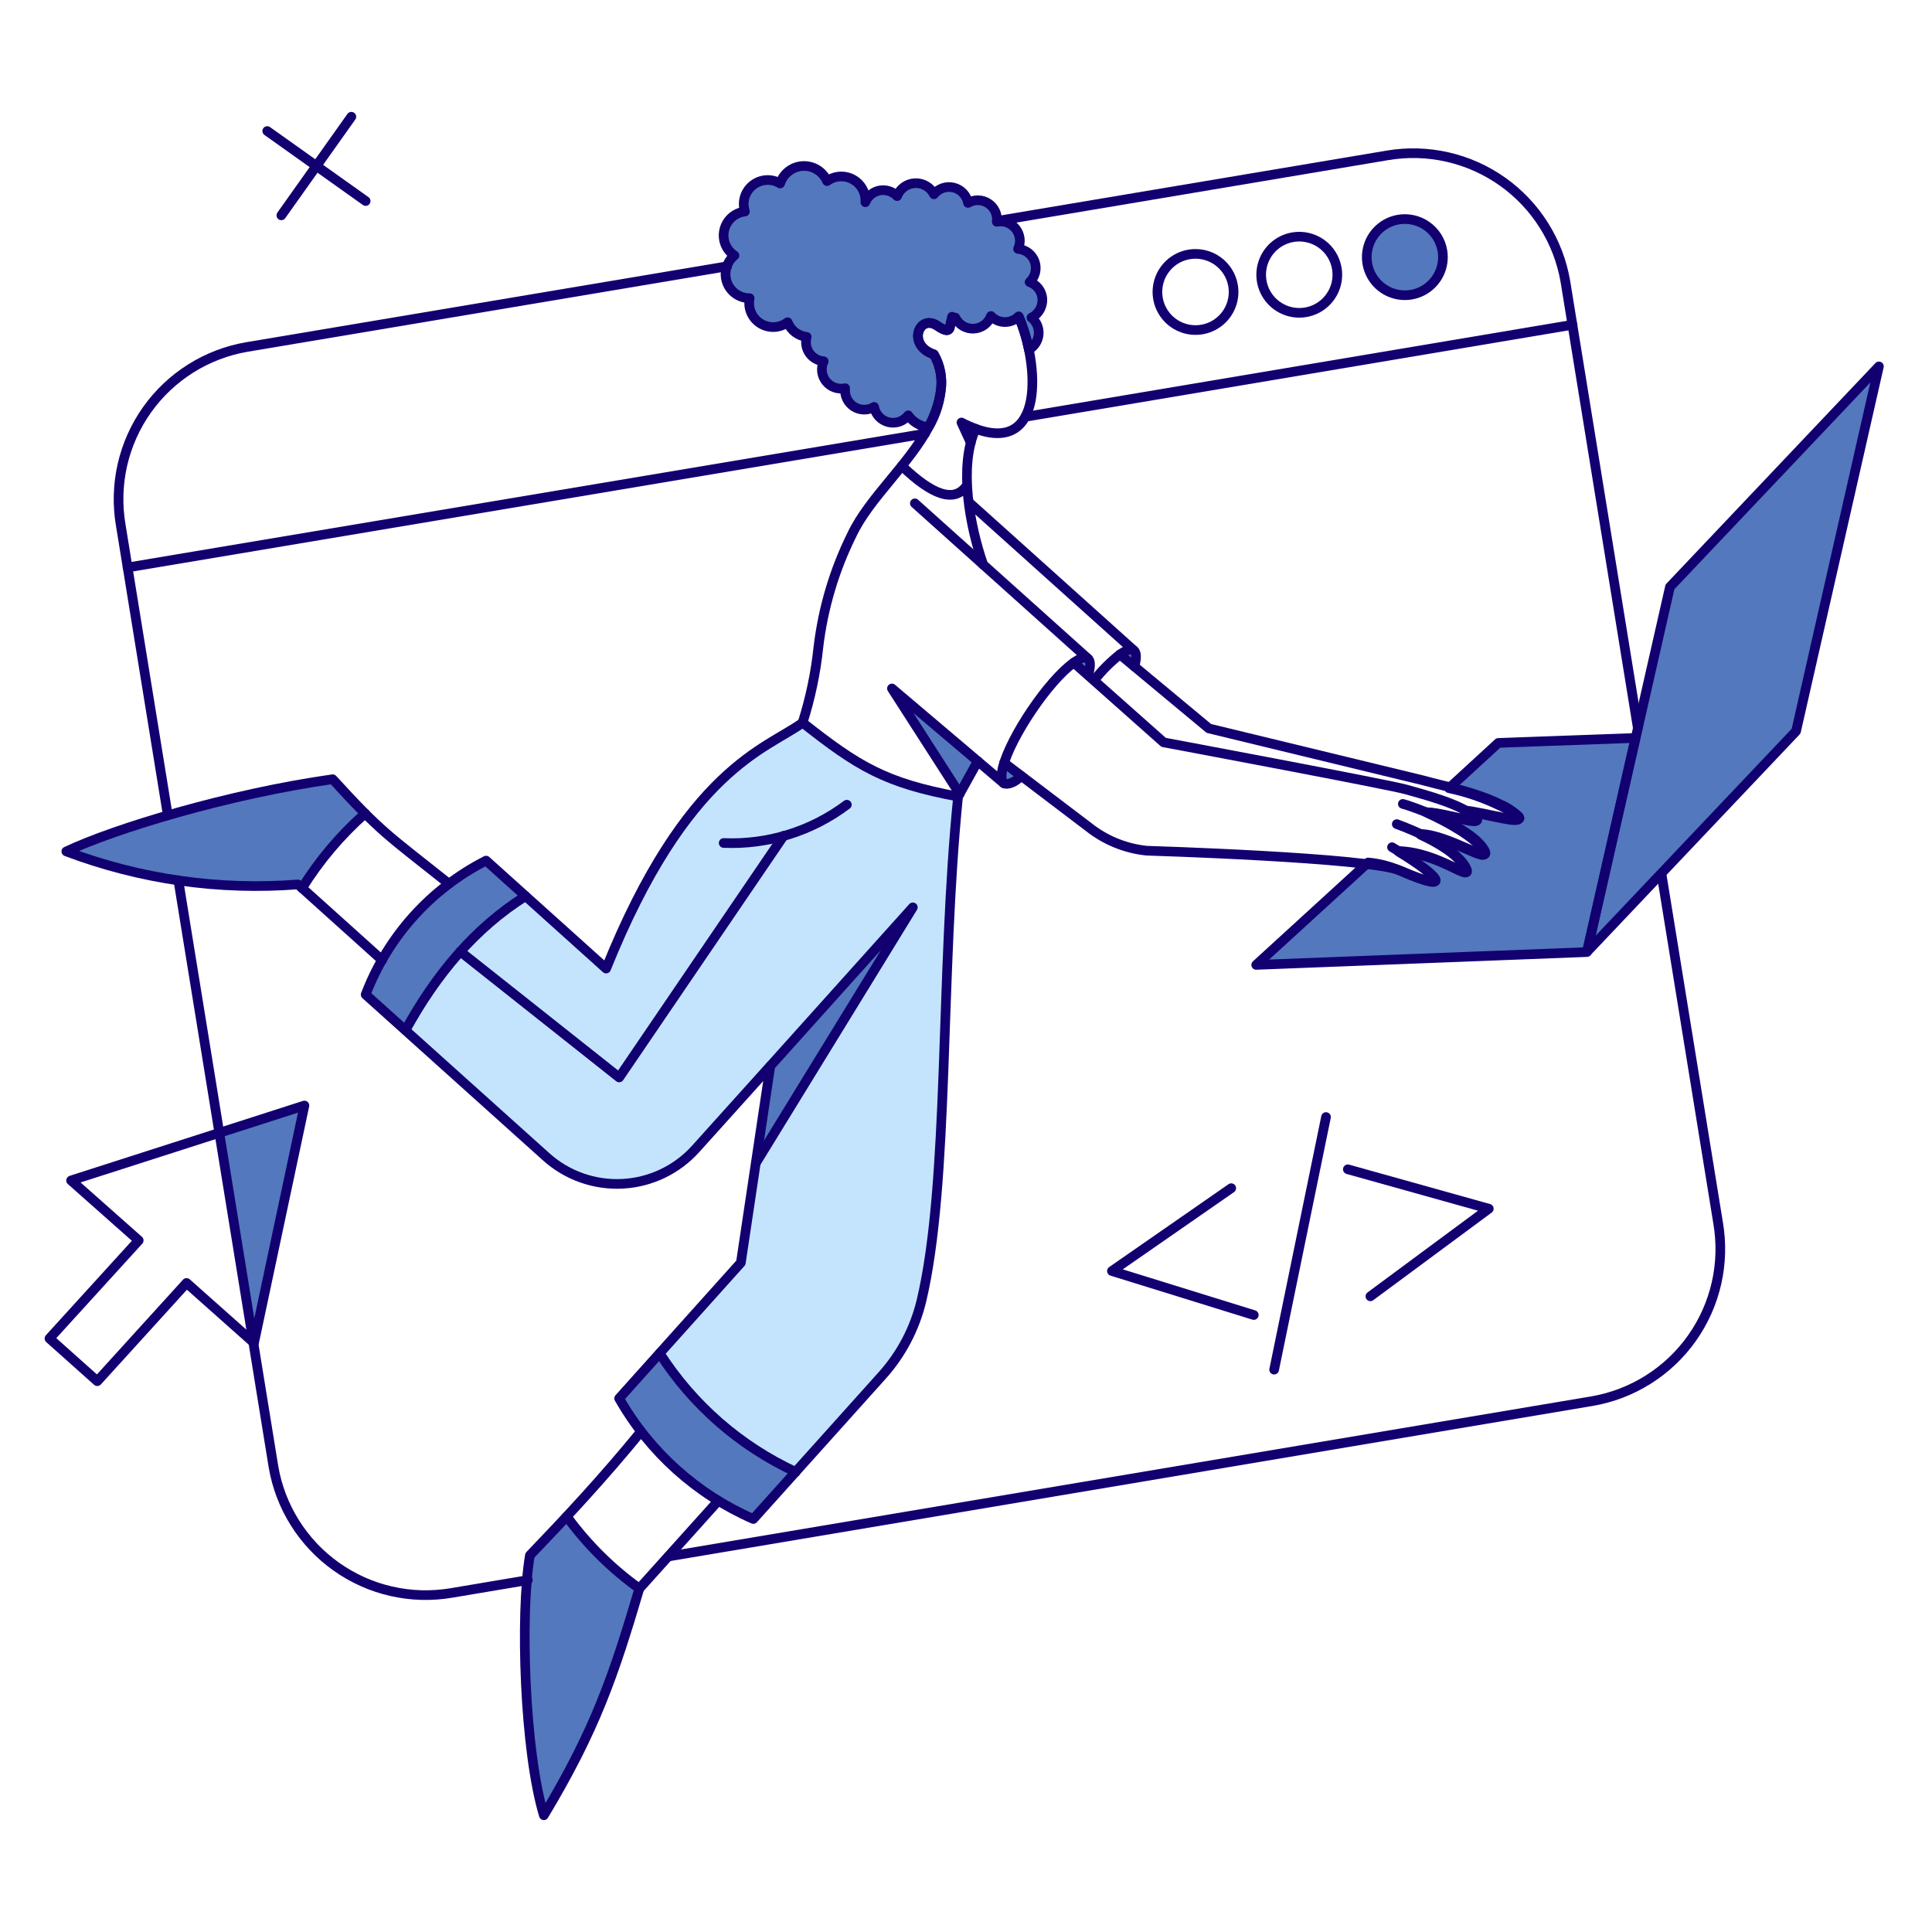 <svg xmlns="http://www.w3.org/2000/svg" fill="none" viewBox="-0.125 -0.125 200.25 200.25" stroke-width="1"><g id="Development-Coding-01"><g id="color 2"><path id="Vector" fill="#c4e4fe" d="M83.071 74.806C80.164 77.238 71.158 78.948 62.703 100.285L50.258 89.094C44.514 92.009 40.063 96.961 37.775 102.983L56.49 119.8C58.658 121.741 61.507 122.743 64.413 122.586C67.319 122.43 70.043 121.127 71.99 118.964L79.745 110.331L76.664 130.763L64.048 144.823C67.213 150.381 72.093 154.766 77.956 157.323L91.313 142.465C93.29 140.266 94.688 137.608 95.379 134.732C98.286 122.532 97.298 101.007 99.179 82.463C91.64 81.057 88.847 79.347 83.071 74.806Z"></path></g><g id="color 1"><path id="Vector_2" fill="#5378bd" d="M186.036 75.661L164.376 98.518L172.964 60.708L194.624 37.851L186.036 75.661Z"></path><path id="Vector_3" fill="#5378bd" d="M117.366 67.282C117.081 67.092 116.587 67.263 115.941 67.719L117.441 68.954C117.689 68.08 117.689 67.472 117.366 67.282Z"></path><path id="Vector_4" fill="#5378bd" d="M103.952 78.967C103.552 79.993 103.605 80.855 103.914 81.057C104.223 81.259 105.114 81.057 105.714 80.278L103.952 78.967Z"></path><path id="Vector_5" fill="#5378bd" d="M112.6 68.118C112.315 67.928 111.821 68.099 111.175 68.555L112.675 69.79C112.92 68.935 112.9 68.327 112.6 68.118Z"></path><path id="Vector_6" fill="#5378bd" d="M68.156 140.147L63.956 144.821C67.121 150.379 72.001 154.764 77.864 157.321L82.253 152.438C76.482 149.763 71.592 145.5 68.156 140.147V140.147Z"></path><path id="Vector_7" fill="#5378bd" d="M92.324 71.234L99.354 82.159L101.216 78.777L92.324 71.234Z"></path><path id="Vector_8" fill="#5378bd" d="M99.525 43.684L100.494 45.774L101.026 44.349L99.525 43.684Z"></path><path id="Vector_9" fill="#5378bd" d="M94.49 93.92L79.727 110.336L78.226 120.406L94.49 93.92Z"></path><path id="Vector_10" fill="#5378bd" d="M58.618 157.057C57.383 158.387 56.11 159.717 54.799 161.085C53.754 167.26 54.248 181.434 56.243 188.027C61.543 179.211 63.463 173.627 66.143 164.543C63.256 162.46 60.716 159.933 58.618 157.057V157.057Z"></path><path id="Vector_11" fill="#5378bd" d="M37.7 84.192C36.788 83.28 35.743 82.159 34.356 80.658C23.6 82.178 11.764 85.769 6.748 88.144C14.399 91.037 22.594 92.205 30.748 91.564L31.166 91.944C32.959 89.059 35.16 86.448 37.7 84.192V84.192Z"></path><path id="Vector_12" fill="#5378bd" d="M54.362 92.685L50.262 88.985C44.522 91.906 40.073 96.856 37.779 102.874L41.94 106.617C44.819 100.985 49.096 96.188 54.362 92.685V92.685Z"></path><path id="Vector_13" fill="#5378bd" d="M107.885 31.315C107.966 30.855 107.88 30.381 107.643 29.978C107.407 29.575 107.034 29.269 106.593 29.115C106.877 28.852 107.078 28.513 107.172 28.137C107.266 27.762 107.248 27.367 107.12 27.002C106.993 26.637 106.761 26.317 106.455 26.081C106.148 25.846 105.779 25.705 105.393 25.676C105.55 25.341 105.612 24.969 105.57 24.601C105.529 24.234 105.386 23.885 105.158 23.593C104.93 23.302 104.626 23.079 104.279 22.951C103.932 22.822 103.556 22.792 103.193 22.864C103.24 22.495 103.182 22.121 103.026 21.783C102.87 21.446 102.623 21.159 102.312 20.955C102.001 20.751 101.639 20.639 101.268 20.63C100.896 20.622 100.53 20.718 100.21 20.907C100.142 20.528 99.967 20.177 99.704 19.896C99.442 19.614 99.104 19.414 98.731 19.32C98.358 19.226 97.966 19.241 97.601 19.364C97.237 19.487 96.915 19.713 96.676 20.014C96.495 19.651 96.212 19.349 95.862 19.145C95.512 18.94 95.109 18.842 94.704 18.862C94.299 18.882 93.909 19.02 93.581 19.258C93.253 19.496 93.001 19.825 92.857 20.204C92.627 19.962 92.341 19.782 92.023 19.68C91.705 19.578 91.367 19.557 91.04 19.62C90.712 19.683 90.405 19.827 90.148 20.04C89.891 20.252 89.692 20.526 89.568 20.836C89.601 20.361 89.497 19.886 89.269 19.468C89.041 19.05 88.699 18.706 88.282 18.476C87.865 18.246 87.391 18.14 86.915 18.17C86.44 18.2 85.984 18.365 85.599 18.646C85.388 18.16 85.035 17.75 84.585 17.471C84.135 17.191 83.61 17.056 83.081 17.083C82.552 17.11 82.044 17.297 81.625 17.621C81.206 17.944 80.895 18.388 80.735 18.893C80.3 18.63 79.795 18.506 79.288 18.539C78.781 18.572 78.296 18.759 77.898 19.076C77.501 19.392 77.21 19.823 77.064 20.311C76.919 20.797 76.927 21.317 77.086 21.8C76.577 21.858 76.099 22.071 75.715 22.41C75.332 22.75 75.063 23.199 74.944 23.697C74.825 24.195 74.863 24.717 75.052 25.193C75.241 25.669 75.572 26.075 76 26.356C75.599 26.681 75.309 27.122 75.169 27.618C75.03 28.114 75.048 28.642 75.221 29.128C75.394 29.614 75.714 30.034 76.136 30.33C76.558 30.627 77.061 30.785 77.577 30.783C77.474 31.278 77.524 31.794 77.721 32.26C77.918 32.726 78.253 33.12 78.681 33.391C79.108 33.662 79.608 33.795 80.114 33.774C80.62 33.753 81.107 33.578 81.51 33.272C81.67 33.682 81.939 34.04 82.287 34.309C82.636 34.577 83.051 34.745 83.488 34.794C83.408 35.078 83.391 35.376 83.441 35.666C83.49 35.957 83.603 36.233 83.772 36.475C83.941 36.717 84.161 36.918 84.417 37.064C84.674 37.21 84.959 37.297 85.253 37.319C85.094 37.655 85.033 38.029 85.076 38.398C85.118 38.767 85.264 39.117 85.495 39.407C85.727 39.698 86.035 39.918 86.385 40.043C86.735 40.167 87.113 40.191 87.476 40.112C87.432 40.481 87.493 40.856 87.652 41.192C87.81 41.529 88.06 41.814 88.372 42.016C88.684 42.218 89.047 42.328 89.419 42.334C89.791 42.34 90.157 42.242 90.476 42.05C90.544 42.429 90.72 42.78 90.983 43.062C91.246 43.343 91.586 43.541 91.959 43.634C92.333 43.726 92.726 43.708 93.09 43.583C93.454 43.456 93.773 43.228 94.01 42.924C94.25 43.268 94.56 43.556 94.921 43.769C95.281 43.982 95.683 44.115 96.1 44.159C96.737 43.009 97.167 41.757 97.373 40.459C97.584 39.137 97.337 37.783 96.673 36.621C93.842 35.69 95.115 32.365 97.034 33.657C97.946 34.284 98.292 34.244 98.364 33.638C98.369 33.463 98.422 33.293 98.516 33.145C98.611 32.997 98.743 32.878 98.9 32.8C99.069 33.156 99.339 33.455 99.677 33.658C100.015 33.861 100.406 33.959 100.8 33.941C101.194 33.923 101.574 33.789 101.891 33.555C102.209 33.322 102.451 32.999 102.586 32.629C102.77 32.823 102.991 32.979 103.236 33.086C103.481 33.194 103.745 33.251 104.012 33.255C104.28 33.258 104.545 33.208 104.793 33.107C105.041 33.006 105.266 32.856 105.455 32.667C105.925 33.774 106.282 34.927 106.519 36.106C106.804 35.945 107.046 35.717 107.222 35.441C107.399 35.165 107.505 34.85 107.531 34.524C107.557 34.197 107.503 33.869 107.373 33.569C107.243 33.268 107.041 33.004 106.785 32.8C107.071 32.655 107.319 32.445 107.51 32.187C107.701 31.93 107.83 31.631 107.885 31.315V31.315Z"></path><path id="Vector_14" fill="#5378bd" d="M149.381 25.881C149.253 25.111 148.9 24.396 148.366 23.826C147.831 23.257 147.14 22.858 146.38 22.682C145.619 22.505 144.823 22.558 144.093 22.833C143.362 23.109 142.73 23.595 142.275 24.23C141.821 24.865 141.565 25.62 141.54 26.401C141.515 27.181 141.722 27.952 142.135 28.614C142.548 29.277 143.148 29.803 143.859 30.124C144.571 30.446 145.362 30.55 146.132 30.422C147.164 30.25 148.086 29.675 148.695 28.823C149.304 27.972 149.551 26.914 149.381 25.881V25.881Z"></path><path id="Vector_15" fill="#5378bd" d="M31.429 114.46L22.518 117.328L26.2 139.065L31.429 114.46Z"></path><path id="Vector_16" fill="#5378bd" d="M147.12 86.4L147.114 86.383L147.12 86.4Z"></path><path id="Vector_17" fill="#5378bd" d="M155.176 76.877L150.065 81.57C151.858 81.95 153.6 82.543 155.252 83.337C155.952 83.635 156.595 84.053 157.152 84.572C157.931 85.465 153.752 84.192 151.699 83.964H151.68C152.095 84.183 152.473 84.465 152.801 84.8C153.475 85.571 148.32 83.826 147.861 84.154C149.837 85.047 152.896 86.738 153.637 88.054C154.511 89.631 150.027 86.495 147.12 86.4C148.963 87.255 150.977 88.453 151.699 89.783C152.687 91.583 149.115 88.283 144.859 88.149H144.84C148.906 90.619 150.806 92.649 145.03 90.144C143.971 89.67 142.841 89.375 141.686 89.27L130.077 99.886L164.353 98.556L169.388 76.364L155.176 76.877Z"></path></g><g id="outlines"><path id="Vector_18" stroke="#120071" stroke-linejoin="round" d="M186.036 75.661L164.376 98.518L172.964 60.708L194.624 37.851L186.036 75.661Z"></path><path id="Vector_19" stroke="#120071" stroke-linejoin="round" d="M155.176 76.877L150.065 81.57C151.858 81.95 153.6 82.543 155.252 83.337C155.952 83.635 156.595 84.053 157.152 84.572C157.931 85.465 153.752 84.192 151.699 83.964H151.68C152.095 84.183 152.473 84.465 152.801 84.8C153.475 85.571 148.32 83.826 147.861 84.154C149.837 85.047 152.896 86.738 153.637 88.054C154.511 89.631 150.027 86.495 147.12 86.4C148.963 87.255 150.977 88.453 151.699 89.783C152.687 91.583 149.115 88.283 144.859 88.149H144.84C148.906 90.619 150.806 92.649 145.03 90.144C143.971 89.67 142.841 89.375 141.686 89.27L130.077 99.886L164.353 98.556L169.388 76.364L155.176 76.877Z"></path><path id="Vector_20" stroke="#120071" stroke-linejoin="round" d="M107.885 31.315C107.966 30.855 107.88 30.381 107.643 29.978C107.407 29.575 107.034 29.269 106.593 29.115C106.877 28.852 107.078 28.513 107.172 28.137C107.266 27.762 107.248 27.367 107.12 27.002C106.993 26.637 106.761 26.317 106.455 26.081C106.148 25.846 105.779 25.705 105.393 25.676C105.55 25.341 105.612 24.969 105.57 24.601C105.529 24.234 105.386 23.885 105.158 23.593C104.93 23.302 104.626 23.079 104.279 22.951C103.932 22.822 103.556 22.792 103.193 22.864C103.24 22.495 103.182 22.121 103.026 21.783C102.87 21.446 102.623 21.159 102.312 20.955C102.001 20.751 101.639 20.639 101.268 20.63C100.896 20.622 100.53 20.718 100.21 20.907C100.142 20.528 99.967 20.177 99.704 19.896C99.442 19.614 99.104 19.414 98.731 19.32C98.358 19.226 97.966 19.241 97.601 19.364C97.237 19.487 96.915 19.713 96.676 20.014C96.495 19.651 96.212 19.349 95.862 19.145C95.512 18.94 95.109 18.842 94.704 18.862C94.299 18.882 93.909 19.02 93.581 19.258C93.253 19.496 93.001 19.825 92.857 20.204C92.627 19.962 92.341 19.782 92.023 19.68C91.705 19.578 91.367 19.557 91.04 19.62C90.712 19.683 90.405 19.827 90.148 20.04C89.891 20.252 89.692 20.526 89.568 20.836C89.601 20.361 89.497 19.886 89.269 19.468C89.041 19.05 88.699 18.706 88.282 18.476C87.865 18.246 87.391 18.14 86.915 18.17C86.44 18.2 85.984 18.365 85.599 18.646C85.388 18.16 85.035 17.75 84.585 17.471C84.135 17.191 83.61 17.056 83.081 17.083C82.552 17.11 82.044 17.297 81.625 17.621C81.206 17.944 80.895 18.388 80.735 18.893C80.3 18.63 79.795 18.506 79.288 18.539C78.781 18.572 78.296 18.759 77.898 19.076C77.501 19.392 77.21 19.823 77.064 20.311C76.919 20.797 76.927 21.317 77.086 21.8C76.577 21.858 76.099 22.071 75.715 22.41C75.332 22.75 75.063 23.199 74.944 23.697C74.825 24.195 74.863 24.717 75.052 25.193C75.241 25.669 75.572 26.075 76 26.356C75.599 26.681 75.309 27.122 75.169 27.618C75.03 28.114 75.048 28.642 75.221 29.128C75.394 29.614 75.714 30.034 76.136 30.33C76.558 30.627 77.061 30.785 77.577 30.783C77.474 31.278 77.524 31.794 77.721 32.26C77.918 32.726 78.253 33.12 78.681 33.391C79.108 33.662 79.608 33.795 80.114 33.774C80.62 33.753 81.107 33.578 81.51 33.272C81.67 33.682 81.939 34.04 82.287 34.309C82.636 34.577 83.051 34.745 83.488 34.794C83.408 35.078 83.391 35.376 83.441 35.666C83.49 35.957 83.603 36.233 83.772 36.475C83.941 36.717 84.161 36.918 84.417 37.064C84.674 37.21 84.959 37.297 85.253 37.319C85.094 37.655 85.033 38.029 85.076 38.398C85.118 38.767 85.264 39.117 85.495 39.407C85.727 39.698 86.035 39.918 86.385 40.043C86.735 40.167 87.113 40.191 87.476 40.112C87.432 40.481 87.493 40.856 87.652 41.192C87.81 41.529 88.06 41.814 88.372 42.016C88.684 42.218 89.047 42.328 89.419 42.334C89.791 42.34 90.157 42.242 90.476 42.05C90.544 42.429 90.72 42.78 90.983 43.062C91.246 43.343 91.586 43.541 91.959 43.634C92.333 43.726 92.726 43.708 93.09 43.583C93.454 43.456 93.773 43.228 94.01 42.924C94.25 43.268 94.56 43.556 94.921 43.769C95.281 43.982 95.683 44.115 96.1 44.159C96.737 43.009 97.167 41.757 97.373 40.459C97.584 39.137 97.337 37.783 96.673 36.621C93.842 35.69 95.115 32.365 97.034 33.657C97.946 34.284 98.292 34.244 98.364 33.638C98.369 33.463 98.422 33.293 98.516 33.145C98.611 32.997 98.743 32.878 98.9 32.8C99.069 33.156 99.339 33.455 99.677 33.658C100.015 33.861 100.406 33.959 100.8 33.941C101.194 33.923 101.574 33.789 101.891 33.555C102.209 33.322 102.451 32.999 102.586 32.629C102.77 32.823 102.991 32.979 103.236 33.086C103.481 33.194 103.745 33.251 104.012 33.255C104.28 33.258 104.545 33.208 104.793 33.107C105.041 33.006 105.266 32.856 105.455 32.667C105.925 33.774 106.282 34.927 106.519 36.106C106.804 35.945 107.046 35.717 107.222 35.441C107.399 35.165 107.505 34.85 107.531 34.524C107.557 34.197 107.503 33.869 107.373 33.569C107.243 33.268 107.041 33.004 106.785 32.8C107.071 32.655 107.319 32.445 107.51 32.187C107.701 31.93 107.83 31.631 107.885 31.315V31.315Z"></path><path id="Vector_21" stroke="#120071" stroke-linecap="round" stroke-linejoin="round" d="M106.156 43.076L162.871 33.538"></path><path id="Vector_22" stroke="#120071" stroke-linecap="round" stroke-linejoin="round" d="M13.094 58.694L95.744 44.824"></path><path id="Vector_23" stroke="#120071" stroke-linecap="round" stroke-linejoin="round" d="M100.38 52.006L117.385 67.282"></path><path id="Vector_24" stroke="#120071" stroke-linecap="round" stroke-linejoin="round" d="M117.461 68.954C117.689 68.099 117.69 67.489 117.385 67.282C117.101 67.09 116.585 67.26 115.941 67.719C114.976 68.481 114.103 69.354 113.341 70.319"></path><path id="Vector_25" stroke="#120071" stroke-linecap="round" stroke-linejoin="round" d="M46.4 91.469C39.978 86.358 39.446 86.206 34.354 80.639C23.6 82.159 11.764 85.75 6.748 88.125C14.404 91.018 22.605 92.186 30.764 91.545L39.485 99.392"></path><path id="Vector_26" stroke="#120071" stroke-linecap="round" stroke-linejoin="round" d="M94.699 52.044L112.616 68.118"></path><path id="Vector_27" stroke="#120071" stroke-linecap="round" stroke-linejoin="round" d="M103.914 81.057L92.324 71.234L99.343 82.156"></path><path id="Vector_28" stroke="#120071" stroke-linecap="round" stroke-linejoin="round" d="M145.277 83.2C145.977 83.352 152.387 85.592 153.732 87.988C154.632 89.583 150.084 86.411 147.139 86.316"></path><path id="Vector_29" stroke="#120071" stroke-linecap="round" stroke-linejoin="round" d="M144.65 85.294C146.436 85.94 150.669 87.728 151.775 89.74C152.775 91.566 149.175 88.22 144.859 88.087"></path><path id="Vector_30" stroke="#120071" stroke-linecap="round" stroke-linejoin="round" d="M144.156 87.688C148.678 90.329 151.17 92.774 145.03 90.12C141.858 88.749 118.73 88.049 118.73 88.049C116.7 87.839 114.762 87.098 113.11 85.9L103.952 78.946"></path><path id="Vector_31" stroke="#120071" stroke-linecap="round" stroke-linejoin="round" d="M111.172 68.555L120.482 76.82C120.482 76.82 143.814 81.19 145.6 81.7C147.386 82.21 151.663 83.294 152.915 84.721C153.581 85.48 149.915 84.17 147.69 84.056"></path><path id="Vector_32" stroke="#120071" stroke-linecap="round" stroke-linejoin="round" d="M112.692 69.79C112.92 68.935 112.921 68.325 112.616 68.118C112.332 67.926 111.816 68.097 111.172 68.555C108.543 70.426 104.636 76.226 103.819 79.404C103.619 80.184 103.655 80.887 103.914 81.057C104.214 81.257 105.073 81.019 105.714 80.297"></path><path id="Vector_33" stroke="#120071" stroke-linecap="round" stroke-linejoin="round" d="M74.882 87.251C79.469 87.444 83.981 86.041 87.65 83.28"></path><path id="Vector_34" stroke="#120071" stroke-linecap="round" stroke-linejoin="round" d="M99.183 82.444L101.216 78.777"></path><path id="Vector_35" stroke="#120071" stroke-linecap="round" stroke-linejoin="round" d="M100.076 50.2C98.822 52.024 96.523 51.226 93.35 48.167"></path><path id="Vector_36" stroke="#120071" stroke-linecap="round" stroke-linejoin="round" d="M79.724 110.357L94.49 93.92L78.226 120.406"></path><path id="Vector_37" stroke="#120071" stroke-linecap="round" stroke-linejoin="round" d="M56.49 119.779C57.562 120.742 58.814 121.485 60.174 121.964C61.533 122.443 62.974 122.65 64.413 122.572C65.853 122.495 67.263 122.134 68.563 121.512C69.863 120.889 71.027 120.016 71.99 118.943L79.72 110.357L76.664 130.757L64.048 144.817C67.213 150.375 72.093 154.76 77.956 157.317L91.313 142.44C93.29 140.241 94.688 137.583 95.379 134.707C98.287 122.507 97.298 100.963 99.179 82.438C91.617 81.032 88.824 79.322 83.067 74.781C79.347 77.5 71.044 79.518 62.7 100.266L50.258 89.075C44.518 91.996 40.069 96.946 37.775 102.964L56.49 119.779Z"></path><path id="Vector_38" stroke="#120071" stroke-linecap="round" stroke-linejoin="round" d="M101 44.319C100.497 44.131 100.006 43.913 99.53 43.665L100.495 45.765"></path><path id="Vector_39" stroke="#120071" stroke-linecap="round" stroke-linejoin="round" d="M101.786 58.409C100.386 54.369 99.224 48.192 100.995 44.319C108.189 46.958 107.58 37.631 105.472 32.702M83.066 74.768C83.874 72.227 84.422 69.611 84.7 66.959C85.184 62.879 86.368 58.913 88.2 55.236C89.99 51.475 94.1 48.007 96.2 44.007C96.829 42.908 97.229 41.693 97.375 40.435C97.587 39.113 97.34 37.759 96.675 36.597C93.844 35.666 95.123 32.333 97.036 33.633C97.951 34.256 98.309 34.222 98.366 33.614C98.418 33.294 98.482 32.99 98.557 32.702"></path><path id="Vector_40" stroke="#120071" stroke-linecap="round" stroke-linejoin="round" d="M68.251 140.147C71.688 145.501 76.578 149.765 82.351 152.44"></path><path id="Vector_41" stroke="#120071" stroke-linecap="round" stroke-linejoin="round" d="M41.917 106.631C45.109 100.831 49.099 96.067 54.343 92.761"></path><path id="Vector_42" stroke="#120071" stroke-linecap="round" stroke-linejoin="round" d="M66.313 148.26C62.299 153.16 58.708 157.006 54.799 161.085C53.754 167.26 54.248 181.434 56.243 188.027C61.543 179.211 63.463 173.606 66.143 164.527L74.275 155.483"></path><path id="Vector_43" stroke="#120071" stroke-linecap="round" stroke-linejoin="round" d="M31.182 91.925C32.976 89.045 35.177 86.44 37.718 84.192"></path><path id="Vector_44" stroke="#120071" stroke-linecap="round" stroke-linejoin="round" d="M151.775 83.888C153.846 84.097 158.06 85.388 157.285 84.496C156.722 83.971 156.073 83.547 155.366 83.242C152.686 81.932 150.122 81.513 147.272 80.734L125.172 75.376L115.95 67.71"></path><path id="Vector_45" stroke="#120071" stroke-linecap="round" stroke-linejoin="round" d="M81.095 86.51L64.052 111.552L47.579 98.499"></path><path id="Vector_46" stroke="#120071" stroke-linecap="round" stroke-linejoin="round" d="M127.683 29.491C127.811 30.261 127.707 31.052 127.385 31.764C127.064 32.475 126.538 33.075 125.875 33.488C125.213 33.901 124.442 34.108 123.662 34.083C122.881 34.058 122.126 33.802 121.491 33.348C120.856 32.893 120.37 32.261 120.094 31.53C119.819 30.8 119.766 30.004 119.943 29.243C120.119 28.483 120.518 27.792 121.087 27.257C121.657 26.723 122.372 26.37 123.142 26.242C124.175 26.071 125.234 26.317 126.085 26.927C126.936 27.536 127.511 28.458 127.683 29.491V29.491Z"></path><path id="Vector_47" stroke="#120071" stroke-linecap="round" stroke-linejoin="round" d="M138.437 27.705C138.565 28.475 138.461 29.266 138.139 29.978C137.818 30.689 137.292 31.289 136.629 31.702C135.967 32.115 135.196 32.322 134.416 32.297C133.635 32.272 132.88 32.016 132.245 31.562C131.61 31.107 131.124 30.475 130.848 29.744C130.573 29.014 130.52 28.218 130.697 27.457C130.873 26.697 131.272 26.006 131.841 25.471C132.411 24.937 133.126 24.584 133.896 24.456C134.929 24.285 135.987 24.531 136.839 25.141C137.69 25.75 138.265 26.672 138.437 27.705V27.705Z"></path><path id="Vector_48" stroke="#120071" stroke-linecap="round" stroke-linejoin="round" d="M149.381 25.881C149.509 26.651 149.405 27.442 149.083 28.154C148.762 28.865 148.236 29.465 147.573 29.878C146.911 30.291 146.14 30.498 145.36 30.473C144.579 30.448 143.824 30.192 143.189 29.738C142.554 29.283 142.068 28.651 141.792 27.92C141.517 27.19 141.464 26.394 141.641 25.633C141.817 24.873 142.216 24.182 142.785 23.647C143.355 23.113 144.07 22.76 144.84 22.632C145.873 22.461 146.932 22.707 147.783 23.316C148.635 23.926 149.21 24.848 149.381 25.881V25.881Z"></path><path id="Vector_49" stroke="#120071" stroke-linecap="round" stroke-linejoin="round" d="M36.293 11.973L29.035 22.195"></path><path id="Vector_50" stroke="#120071" stroke-linecap="round" stroke-linejoin="round" d="M37.775 20.713L27.572 13.455"></path><path id="Vector_51" stroke="#120071" stroke-linecap="round" stroke-linejoin="round" d="M7.47 122.154L7.242 122.23L14.253 128.443L5 138.608L9.959 143.035L19.212 132.851L26.203 139.065L31.429 114.46L7.47 122.154Z"></path><path id="Vector_52" stroke="#120071" stroke-linecap="round" stroke-linejoin="round" d="M129.83 136.176L115.124 131.616L127.493 123.028"></path><path id="Vector_53" stroke="#120071" stroke-linecap="round" stroke-linejoin="round" d="M141.914 134.238L154.188 125.156L139.577 121.071"></path><path id="Vector_54" stroke="#120071" stroke-linecap="round" stroke-linejoin="round" d="M137.316 115.656L131.939 141.838"></path><path id="Vector_55" stroke="#120071" stroke-linecap="round" stroke-linejoin="round" d="M18.361 91.117L28.218 151.889C28.57 153.962 29.327 155.945 30.446 157.724C31.565 159.504 33.024 161.046 34.739 162.262C36.454 163.477 38.392 164.343 40.442 164.81C42.492 165.276 44.614 165.334 46.686 164.98L54.588 163.651"></path><path id="Vector_56" stroke="#120071" stroke-linecap="round" stroke-linejoin="round" d="M172.087 90.454L177.957 126.638C178.311 128.71 178.253 130.832 177.787 132.882C177.32 134.932 176.454 136.87 175.239 138.585C174.023 140.3 172.481 141.759 170.701 142.878C168.921 143.997 166.939 144.754 164.866 145.106L69.177 161.198"></path><path id="Vector_57" stroke="#120071" stroke-linecap="round" stroke-linejoin="round" d="M75.245 27.477L25.482 35.837C23.409 36.189 21.427 36.947 19.647 38.065C17.867 39.184 16.325 40.643 15.109 42.358C13.894 44.073 13.028 46.011 12.561 48.061C12.095 50.111 12.037 52.233 12.391 54.305L17.265 84.359"></path><path id="Vector_58" stroke="#120071" stroke-linecap="round" stroke-linejoin="round" d="M103.211 22.778L143.662 15.982C145.734 15.628 147.856 15.686 149.906 16.152C151.956 16.619 153.894 17.485 155.609 18.7C157.324 19.916 158.783 21.458 159.902 23.238C161.021 25.017 161.778 27 162.13 29.073L169.631 75.316"></path><path id="Vector_59" stroke="#120071" stroke-linecap="round" stroke-linejoin="round" d="M58.618 157.057C60.711 159.932 63.251 162.453 66.142 164.524"></path></g></g></svg>
